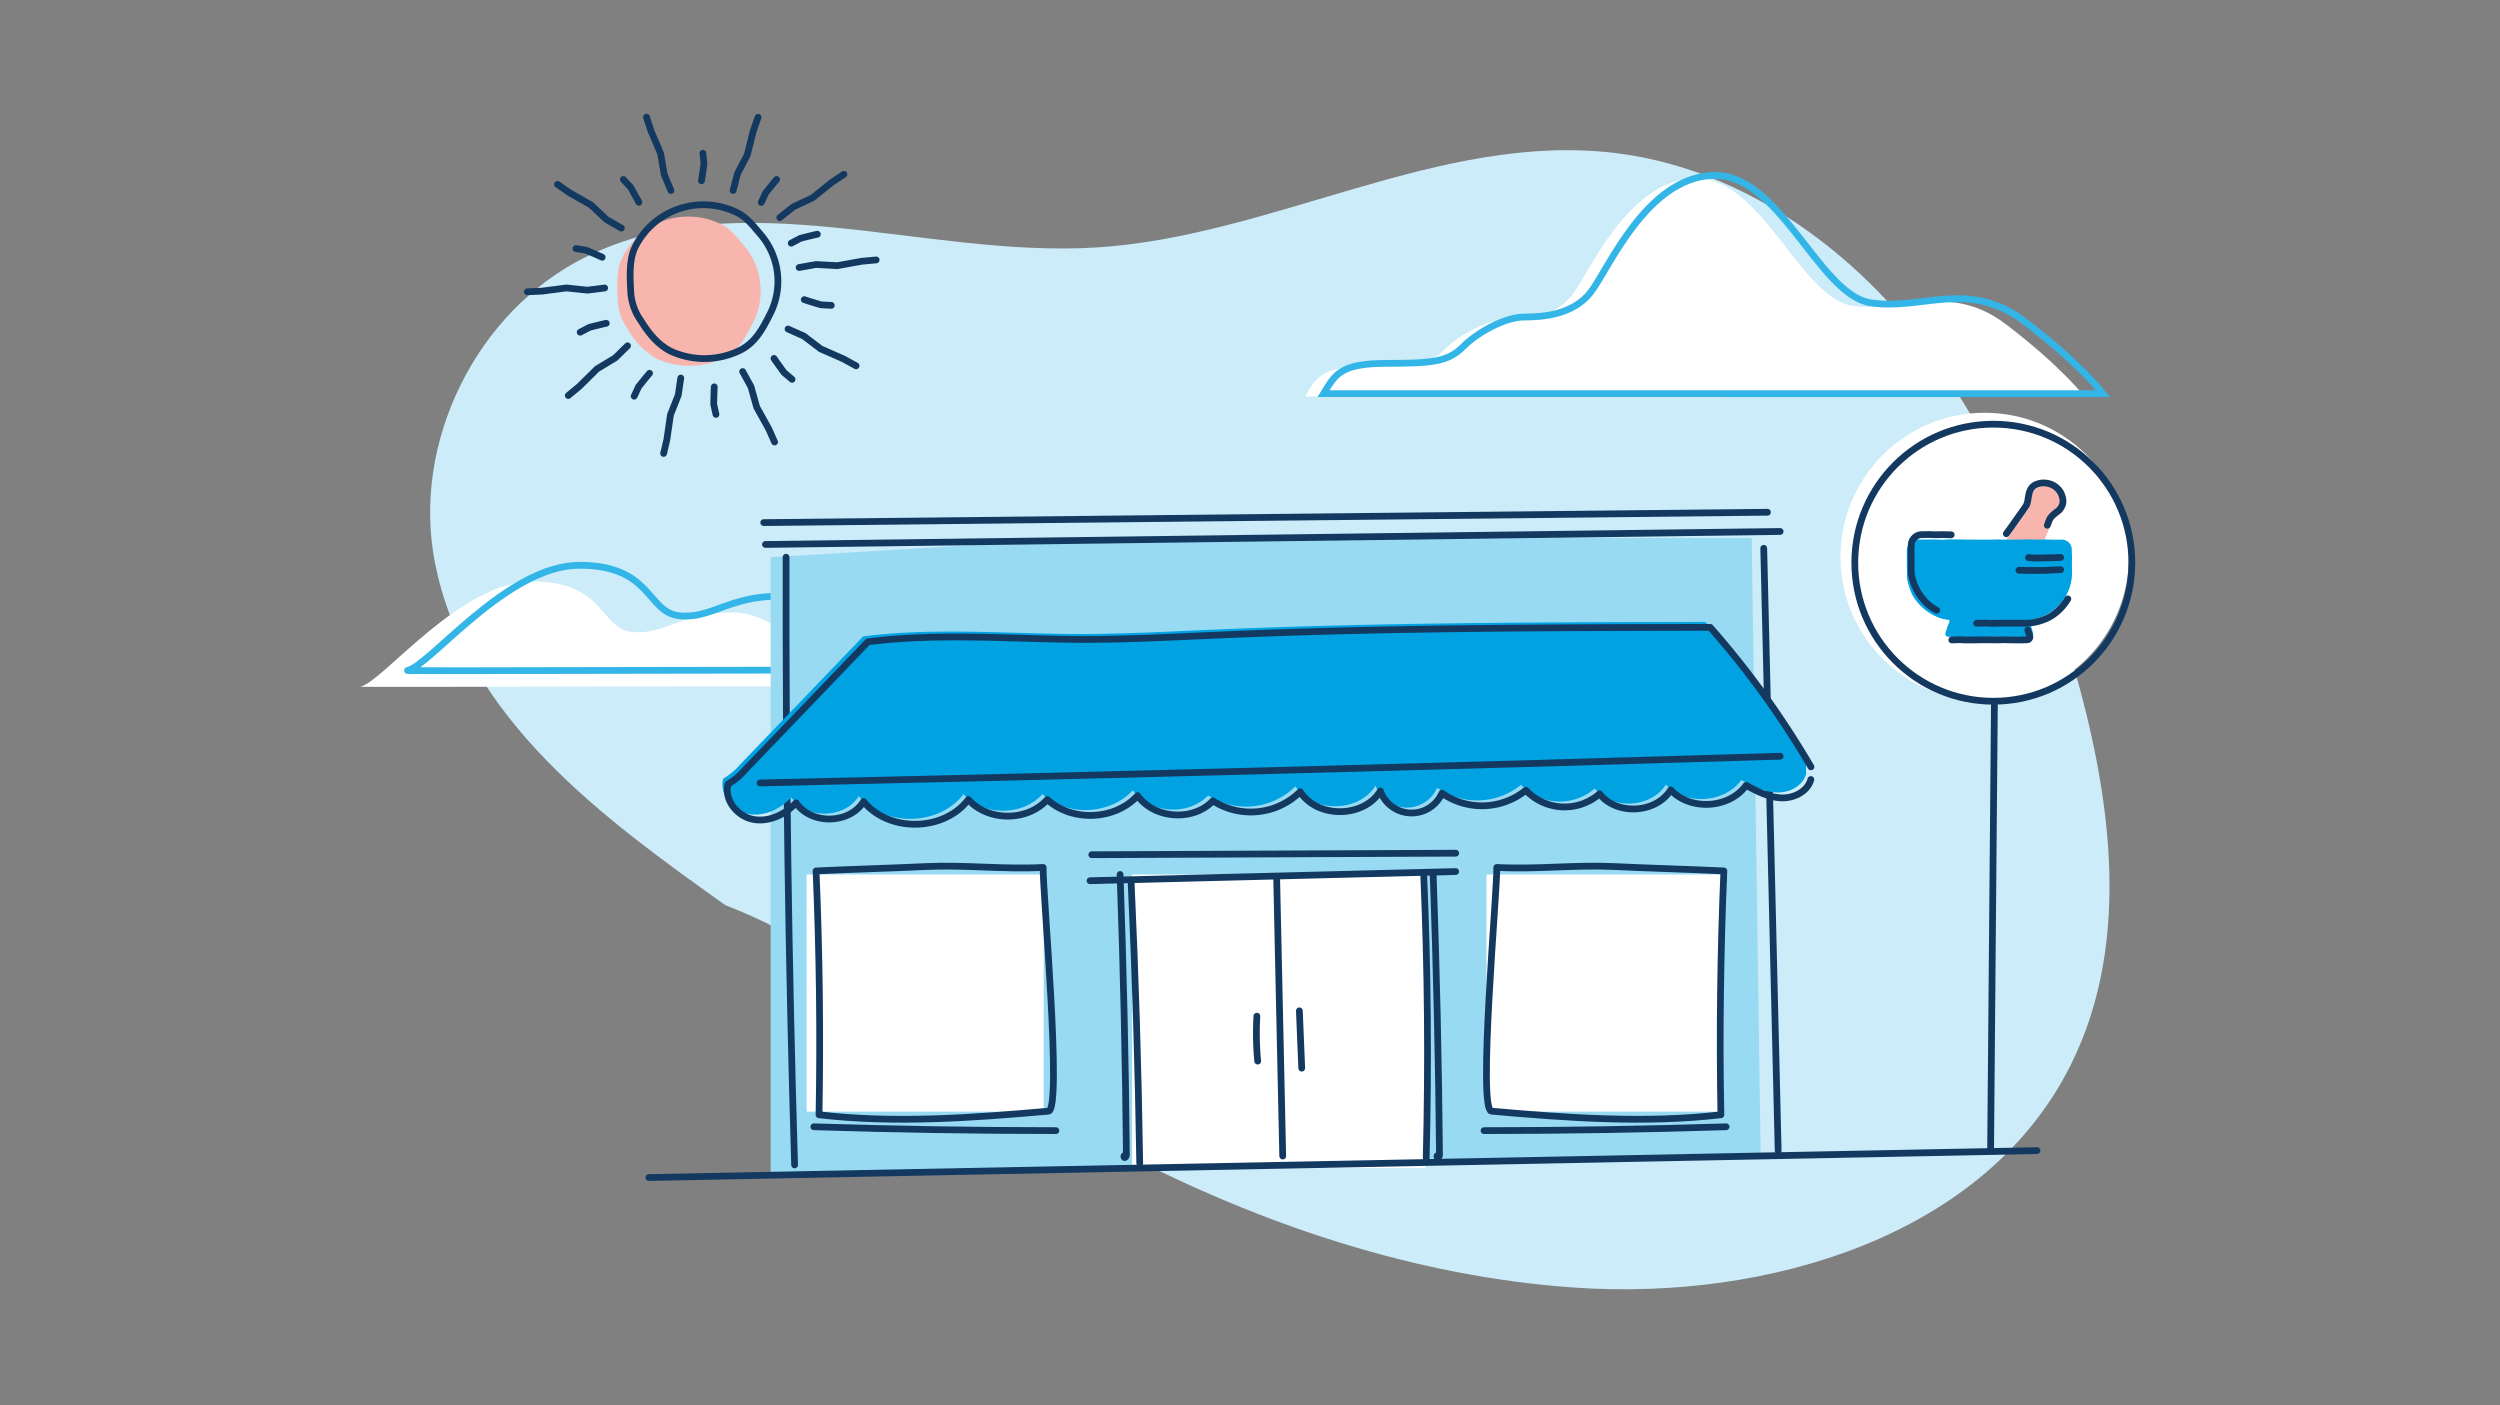 <svg xmlns="http://www.w3.org/2000/svg" width="555" height="312" viewBox="0 0 555 312"><rect x="0" y="0" width="555" height="312" fill="#808080" stroke="none"/><defs><style>.a,.d,.f,.i,.j{fill:none;}.b{fill:#ccecf9;}.c{fill:#fff;}.d{stroke:#33b5e8;stroke-miterlimit:10;}.d,.f,.j{stroke-width:1.5px;}.e{fill:#f8b5ae;}.f,.j{stroke:#133960;}.f,.i{stroke-linecap:round;stroke-linejoin:round;}.g{fill:#99daf3;}.h{fill:#00a2e2;}.i{stroke:#0e2d51;stroke-width:4px;}</style></defs><g transform="translate(-84 -161)"><g transform="translate(-99 -116)"><rect class="a" width="555" height="312" transform="translate(183 277)"/><g transform="translate(189.93 -90.129)"><path class="b" d="M154.111,568.082C127.14,548.9,96.544,526.737,89.652,492.167c-5.314-26.656,9.15-56,33.527-68.026,34.257-16.895,75.042.254,113.167-2.068,39.236-2.391,76.336-25.708,115.357-20.967,26.2,3.184,49.694,19.121,66.238,39.686s26.8,45.482,34.436,70.749c9.087,30.086,14.44,63.87.4,91.994-19.068,38.2-67.529,52.393-110.121,49.44-35.432-2.456-69.568-13.966-100.938-30.271-30.316-15.758-56.035-42.461-87.608-54.62"/><path class="c" d="M282.755,455.158c2.571-4.153,3.56-6.724,14.041-6.724s13.647-.4,17.011-3.758,9.493-6.527,13.449-6.527,10.877-.4,14.833-5.537S354.351,407.3,369.182,406.7s23.535,26.5,35.006,28.282,21.756-5.34,34.216,4.153,17.4,16.021,17.4,16.021Z"/><path class="d" d="M286.895,454.519c2.571-4.154,3.56-6.724,14.041-6.724s13.647-.4,17.011-3.757,9.493-6.527,13.449-6.527,10.877-.4,14.833-5.537,12.262-25.315,27.093-25.909,23.535,26.5,35.007,28.282,21.756-5.34,34.216,4.154,17.4,16.021,17.4,16.021Z"/><path class="c" d="M73.077,519.568c-.964.193,101.04-.247,103.745,0s-9.1-16.225-20.65-16.471-15.734,5.172-22.863,4.307-5.977-11.19-22.041-11.19S77.99,518.585,73.077,519.568Z"/><path class="d" d="M83.53,515.975c-.964.193,101.04-.247,103.745,0s-9.093-16.225-20.65-16.471-15.734,5.172-22.863,4.307-5.977-11.19-22.041-11.19S88.446,514.993,83.53,515.975Z"/><path class="e" d="M160.114,439c-1.773,3.547-3.417,6.282-6.778,7.775a17.38,17.38,0,0,1-14.474-.018,16.8,16.8,0,0,1-6.368-6.476,11.983,11.983,0,0,1-2.27-6.765c-.148-2.748-.341-6.582.978-9.22a16.431,16.431,0,0,1,22.041-7.352c2.029,1.014,3.484,2.936,4.872,4.559a15.54,15.54,0,0,1,2,17.5"/><path class="f" d="M148.792,407.266c.149-.742.561-3.8.561-3.8l-.238-2.315M134.9,412.038c-.332-.681-1.856-3.363-1.856-3.363l-1.593-1.7m-4.7,17.267c-.677-.341-3.517-1.551-3.517-1.551l-2.3-.385m53.585-3.176c-.742.139-3.737.9-3.737.9l-2.062,1.082M127.664,438.9c-.742.139-3.737.9-3.737.9l-2.06,1.084m43.614-33.909c-.509.562-2.431,2.977-2.431,2.977l-.982,2.11M137.268,450c-.509.562-2.43,2.977-2.43,2.977l-.982,2.11m17.784-2.075c-.062.755-.128,3.84-.128,3.84l.5,2.273M164.9,446.7c.407.639,2.227,3.132,2.227,3.132l1.774,1.506m2.722-17.688c.711.262,3.669,1.144,3.669,1.144l2.325.124M166.19,415.427l3-2.377,4.268-2.011,4.284-3.425,2.684-1.788m-24.6,3.588.949-3.7,2.184-4.181,1.342-5.32,1.056-3.047m-19.344,16.25-1.485-3.526-.789-4.65-2.147-5.046-1-3.065m-5.581,24.633-3.314-1.91-3.442-3.228-4.763-2.722-2.65-1.833M127.3,431.063l-3.795.481-4.694-.491-5.44.71-3.223.139m22.235,12-2.733,2.676-4.036,2.445-3.9,3.853-2.483,2.058m24.97-3.876-.557,3.783-1.736,4.386-.78,5.428-.733,3.14m17.546-18.176,1.843,3.35,1.27,4.543,2.66,4.8,1.315,2.944m2.983-25.081,3.5,1.555,3.758,2.852,5.02,2.211,2.828,1.55m-12.64-21.828,3.767-.666,4.712.26,5.4-.976,3.213-.3M163.889,437.1c-1.827,3.656-3.526,6.474-6.99,8.014a17.928,17.928,0,0,1-14.924-.019c-2.824-1.411-4.931-4.021-6.565-6.673a12.351,12.351,0,0,1-2.339-6.971c-.152-2.833-.351-6.782,1.008-9.5a16.943,16.943,0,0,1,22.726-7.578c2.093,1.045,3.593,3.026,5.022,4.7a16,16,0,0,1,2.062,18.03Z"/><path class="g" d="M164.155,490.828V627.951l219.789-3.782-1.989-137.614H336.509l-112.94.706Z"/><rect class="c" width="52.63" height="52.63" transform="translate(172.141 561.271)"/><path class="c" d="M0,0H52.63V52.63H0Z" transform="translate(323.079 561.271)"/><rect class="c" width="65.181" height="65.181" transform="translate(244.383 561.271)"/><path class="f" d="M167.579,490.828q-.143,67.465,1.893,134.912"/><path class="f" d="M384.62,488.849l3.2,133.715"/><path class="f" d="M163,488l225.259-2.885"/><path class="f" d="M162.615,483.147l222.83-2.3"/><path class="h" d="M153.576,540.17c-.772,3.46,2.176,7.012,5.661,7.659s7.085-1.089,9.5-3.681c3.307,4.921,11.857,4.763,14.978-.279,5.649,6.906,17.877,6.674,23.258-.442,4.4,4.91,13.129,4.907,17.523,0,5.471,5.036,15.037,4.625,20.055-.861,3.708,5.189,12.324,5.786,16.712,1.157a15.6,15.6,0,0,0,19.381-2.02c3.818,5.958,14.091,5.862,17.8-.166a7.365,7.365,0,0,0,9.419,4.446h0a7.369,7.369,0,0,0,4.254-3.966,15.473,15.473,0,0,0,18.619-.649,11.832,11.832,0,0,0,16.364.8c3.835,4.84,12.525,4.355,15.8-.88,4.338,4.688,12.984,4.174,16.735-1,2.457,1.311,5.021,2.654,7.8,2.769s5.844-1.387,6.573-4.074l.016-2.822A199.223,199.223,0,0,0,371.677,505.2c-36.338.066-72.689.132-108.991,1.7-11.443.495-22.887,1.141-34.335.946-14.564-.247-29.215-1.27-43.666.562l-27.36,28.5a14.4,14.4,0,0,1-3.672,3.059"/><path class="f" d="M154.723,541.17a14.432,14.432,0,0,0,3.672-3.059l27.36-28.5c14.45-1.832,29.1-.81,43.666-.562,11.45.195,22.894-.45,34.335-.946,36.3-1.573,72.655-1.639,108.991-1.7A199.171,199.171,0,0,1,395.1,537.366"/><path class="f" d="M154.643,541.376c-.771,3.46,2.176,7.013,5.662,7.659s7.085-1.089,9.5-3.68c3.307,4.921,11.857,4.763,14.978-.28,5.649,6.906,17.876,6.674,23.258-.442,4.4,4.909,13.129,4.907,17.523-.005,5.471,5.036,15.037,4.625,20.055-.861,3.708,5.189,12.324,5.786,16.712,1.157a15.6,15.6,0,0,0,19.381-2.02c3.818,5.958,14.091,5.862,17.8-.166a7.365,7.365,0,0,0,13.673.479,15.476,15.476,0,0,0,18.619-.649,11.832,11.832,0,0,0,16.364.8c3.835,4.839,12.525,4.355,15.8-.88,4.338,4.688,12.984,4.174,16.735-1,2.457,1.311,5.022,2.654,7.8,2.769s5.844-1.387,6.573-4.075"/><path class="f" d="M161.81,540.945q113.235-2.51,226.449-5.931"/><path class="f" d="M225.827,613.81c3.129-.276-1.331-49.222-1.175-54.113-8.632.484-17.366-.61-26.064-.193-8.409.4-15.944.57-24.353.974q1.149,27.049.661,54.133C191.656,616.568,209.016,615.295,225.827,613.81Z"/><path class="f" d="M173.741,617.273q26.862.848,53.741.855"/><path class="f" d="M324.178,613.81c-3.129-.276,1.33-49.222,1.175-54.113,8.632.484,17.366-.61,26.063-.193,8.409.4,15.944.57,24.354.974q-1.149,27.049-.661,54.133C358.349,616.568,340.99,615.295,324.178,613.81Z"/><path class="f" d="M376.264,617.273q-26.862.848-53.741.855"/><path class="f" d="M137.116,628.545l308.166-5.982"/><path class="f" d="M235.058,562.649l81.174-2.038"/><path class="f" d="M235.443,556.877l80.8-.341"/><path class="f" d="M311.237,561.271q1.105,31.043,1.4,62.1c0,.293-.053.667-.337.739s-.294-.566-.054-.4"/><path class="f" d="M311.237,561.271q1.105,31.043,1.4,62.1c0,.293-.053.667-.337.739s-.294-.566-.054-.4" transform="translate(-69.509)"/><path class="f" d="M309.147,561.671q1.33,31.225.541,62.5"/><path class="f" d="M244.177,562.867q1.433,31.226,1.911,62.483"/><path class="f" d="M276.489,562.071l1.346,61.7"/><path class="f" d="M272.1,592.722a66.189,66.189,0,0,0,.176,9.966"/><path class="f" d="M281.532,591.53l.521,12.731"/><circle class="c" cx="32.004" cy="32.004" r="32.004" transform="translate(401.663 458.766)"/><path class="e" d="M444.418,476.373a2.57,2.57,0,0,1,1.407-1.09,4.106,4.106,0,0,1,1.792-.234,4.4,4.4,0,0,1,1.708.581,4.349,4.349,0,0,1,1.352,1.18,4.151,4.151,0,0,1,.8,1.618,2.543,2.543,0,0,1-.248,1.757,6.531,6.531,0,0,1-.435.774c-.289.3-.751.6-1.159.948a4.645,4.645,0,0,0-1.012,1.1c-.352.78-.336.788-.671,1.575s-.345.783-.68,1.571-.3.8-.635,1.59-.344.784-.678,1.571-.321.794-.656,1.581-.361.777-.7,1.564-.33.79-.665,1.578-.292.806-.627,1.594-.384.767-.719,1.555.149,1.282-.653,1.583c-.759.285-.7-.408-1.41-.8s-.7-.415-1.406-.811-.739-.341-1.447-.736-.678-.45-1.386-.845-.725-.366-1.433-.761-1.23,0-1.384-.8c-.162-.841.441-.708.938-1.4s.522-.679,1.019-1.377.491-.7.988-1.4.5-.7.993-1.4.473-.715.97-1.412.548-.661,1.045-1.359l.994-1.4c.5-.7.478-.711.975-1.409s.517-.684,1.014-1.381.509-.69.991-1.4a4.726,4.726,0,0,0,.379-1.445c.086-.53.162-1.067.265-1.47A6.2,6.2,0,0,1,444.418,476.373Z"/><path class="f" d="M438.479,485.611c.556-.78.573-.768,1.129-1.549s.544-.789,1.1-1.569.558-.779,1.114-1.56.544-.79,1.085-1.581a4.643,4.643,0,0,0,.387-1.435c.086-.531.182-1.063.286-1.466a6.137,6.137,0,0,1,.356-.8,2.57,2.57,0,0,1,1.423-1.061,4.063,4.063,0,0,1,1.779-.229,4.389,4.389,0,0,1,1.74.5,4.478,4.478,0,0,1,1.379,1.19,4.129,4.129,0,0,1,.713,1.666,2.6,2.6,0,0,1-.173,1.779,6.5,6.5,0,0,1-.484.745c-.29.3-.751.6-1.158.948a4.661,4.661,0,0,0-1.011,1.1c-.321.708-.269.731-.573,1.447"/><path class="h" d="M450.673,486.94H448.9c-.887,0-.887-.043-1.773-.043s-.887.027-1.774.027-.887-.049-1.773-.049-.887.033-1.774.033-.887.02-1.773.02-.887.012-1.774.012-.887-.051-1.774-.051-.887.048-1.774.048h-1.774c-.887,0-.887-.011-1.773-.011s-.887-.01-1.773-.01-.887-.028-1.774-.028-.887-.005-1.774-.005-.887.061-1.774.061-.887-.048-1.774-.048-.887.017-1.774.017h-1.774a2.323,2.323,0,0,0-2.345,2.3v.047c0,.828-.018.828-.018,1.656s.007.828.007,1.656.024.828.024,1.656a10.738,10.738,0,0,0,.093,1.719,16.123,16.123,0,0,0,1.1,3.255,11.481,11.481,0,0,0,6.545,5.262,10.329,10.329,0,0,0,1.675.289c.069.764-.186.736-.406,1.471s-.248.727-.467,1.462a.637.637,0,0,0,.446.784.612.612,0,0,0,.186.023c.912,0,.912.043,1.824.043s.912.015,1.824.015.912-.011,1.824-.011h1.824c.912,0,.912-.026,1.824-.026s.912-.015,1.824-.015.912.026,1.824.026.912-.016,1.824-.016.912.032,1.824.032.912-.014,1.824-.014a.638.638,0,0,0,.6-.832c-.22-.735-.228-.733-.448-1.468s-.472-.713-.4-1.477a11.018,11.018,0,0,0,3.288-.927,10.525,10.525,0,0,0,6.2-9.6c0-.828-.035-.828-.035-1.656s.032-.828.032-1.656-.061-.828-.061-1.656a2.2,2.2,0,0,0-2.073-2.32,2.05,2.05,0,0,0-.248,0Z"/><path class="f" d="M426.37,509.192c.834,0,.834-.046,1.669-.046s.834.061,1.669.061.834-.011,1.669-.011.834-.029,1.669-.029h1.669c.835,0,.835.017,1.669.017s.834-.028,1.669-.028.835.033,1.669.033.834.016,1.669.016.835-.04,1.669-.04a.632.632,0,0,0,.639-.625.669.669,0,0,0-.027-.189c-.2-.664-.229-.655-.428-1.318"/><path class="f" d="M426.235,485.855c-.819,0-.819-.035-1.638-.035s-.819.021-1.638.021-.819-.043-1.638-.043-.819.018-1.638.018a2.333,2.333,0,0,0-1.644.726,2.282,2.282,0,0,0-.669,1.644c0,.828-.05.828-.05,1.656s.033.828.033,1.656v1.656a10.693,10.693,0,0,0,.079,1.649,11.9,11.9,0,0,0,2.949,5.8,9.7,9.7,0,0,0,2.636,1.984"/><path class="i" d="M422.982,487.554"/><path class="f" d="M452.129,500.08a11.3,11.3,0,0,1-3.889,3.931,11.98,11.98,0,0,1-5.332,1.475c-.918,0-.918-.017-1.837-.017H437.4c-.919,0-.919.043-1.837.043s-.919-.054-1.837-.054-.919.03-1.837.03"/><path class="f" d="M441.266,493.727c.618.012,1.235.045,1.852.048s1.235.006,1.853,0,1.236,0,1.853-.009,1.234-.077,1.851-.1,1.235-.037,1.852-.067"/><path class="f" d="M443.41,490.911c.593.038,1.184.1,1.778.113s1.187-.031,1.781-.042,1.187-.01,1.78-.033,1.187-.038,1.779-.064"/><circle class="a" cx="32.004" cy="32.004" r="32.004" transform="translate(403.583 460.046)"/><circle class="j" cx="30.754" cy="30.754" r="30.754" transform="translate(404.833 461.296)"/><path class="f" d="M435.825,523.734l-.842,98.83"/></g></g></g></svg>